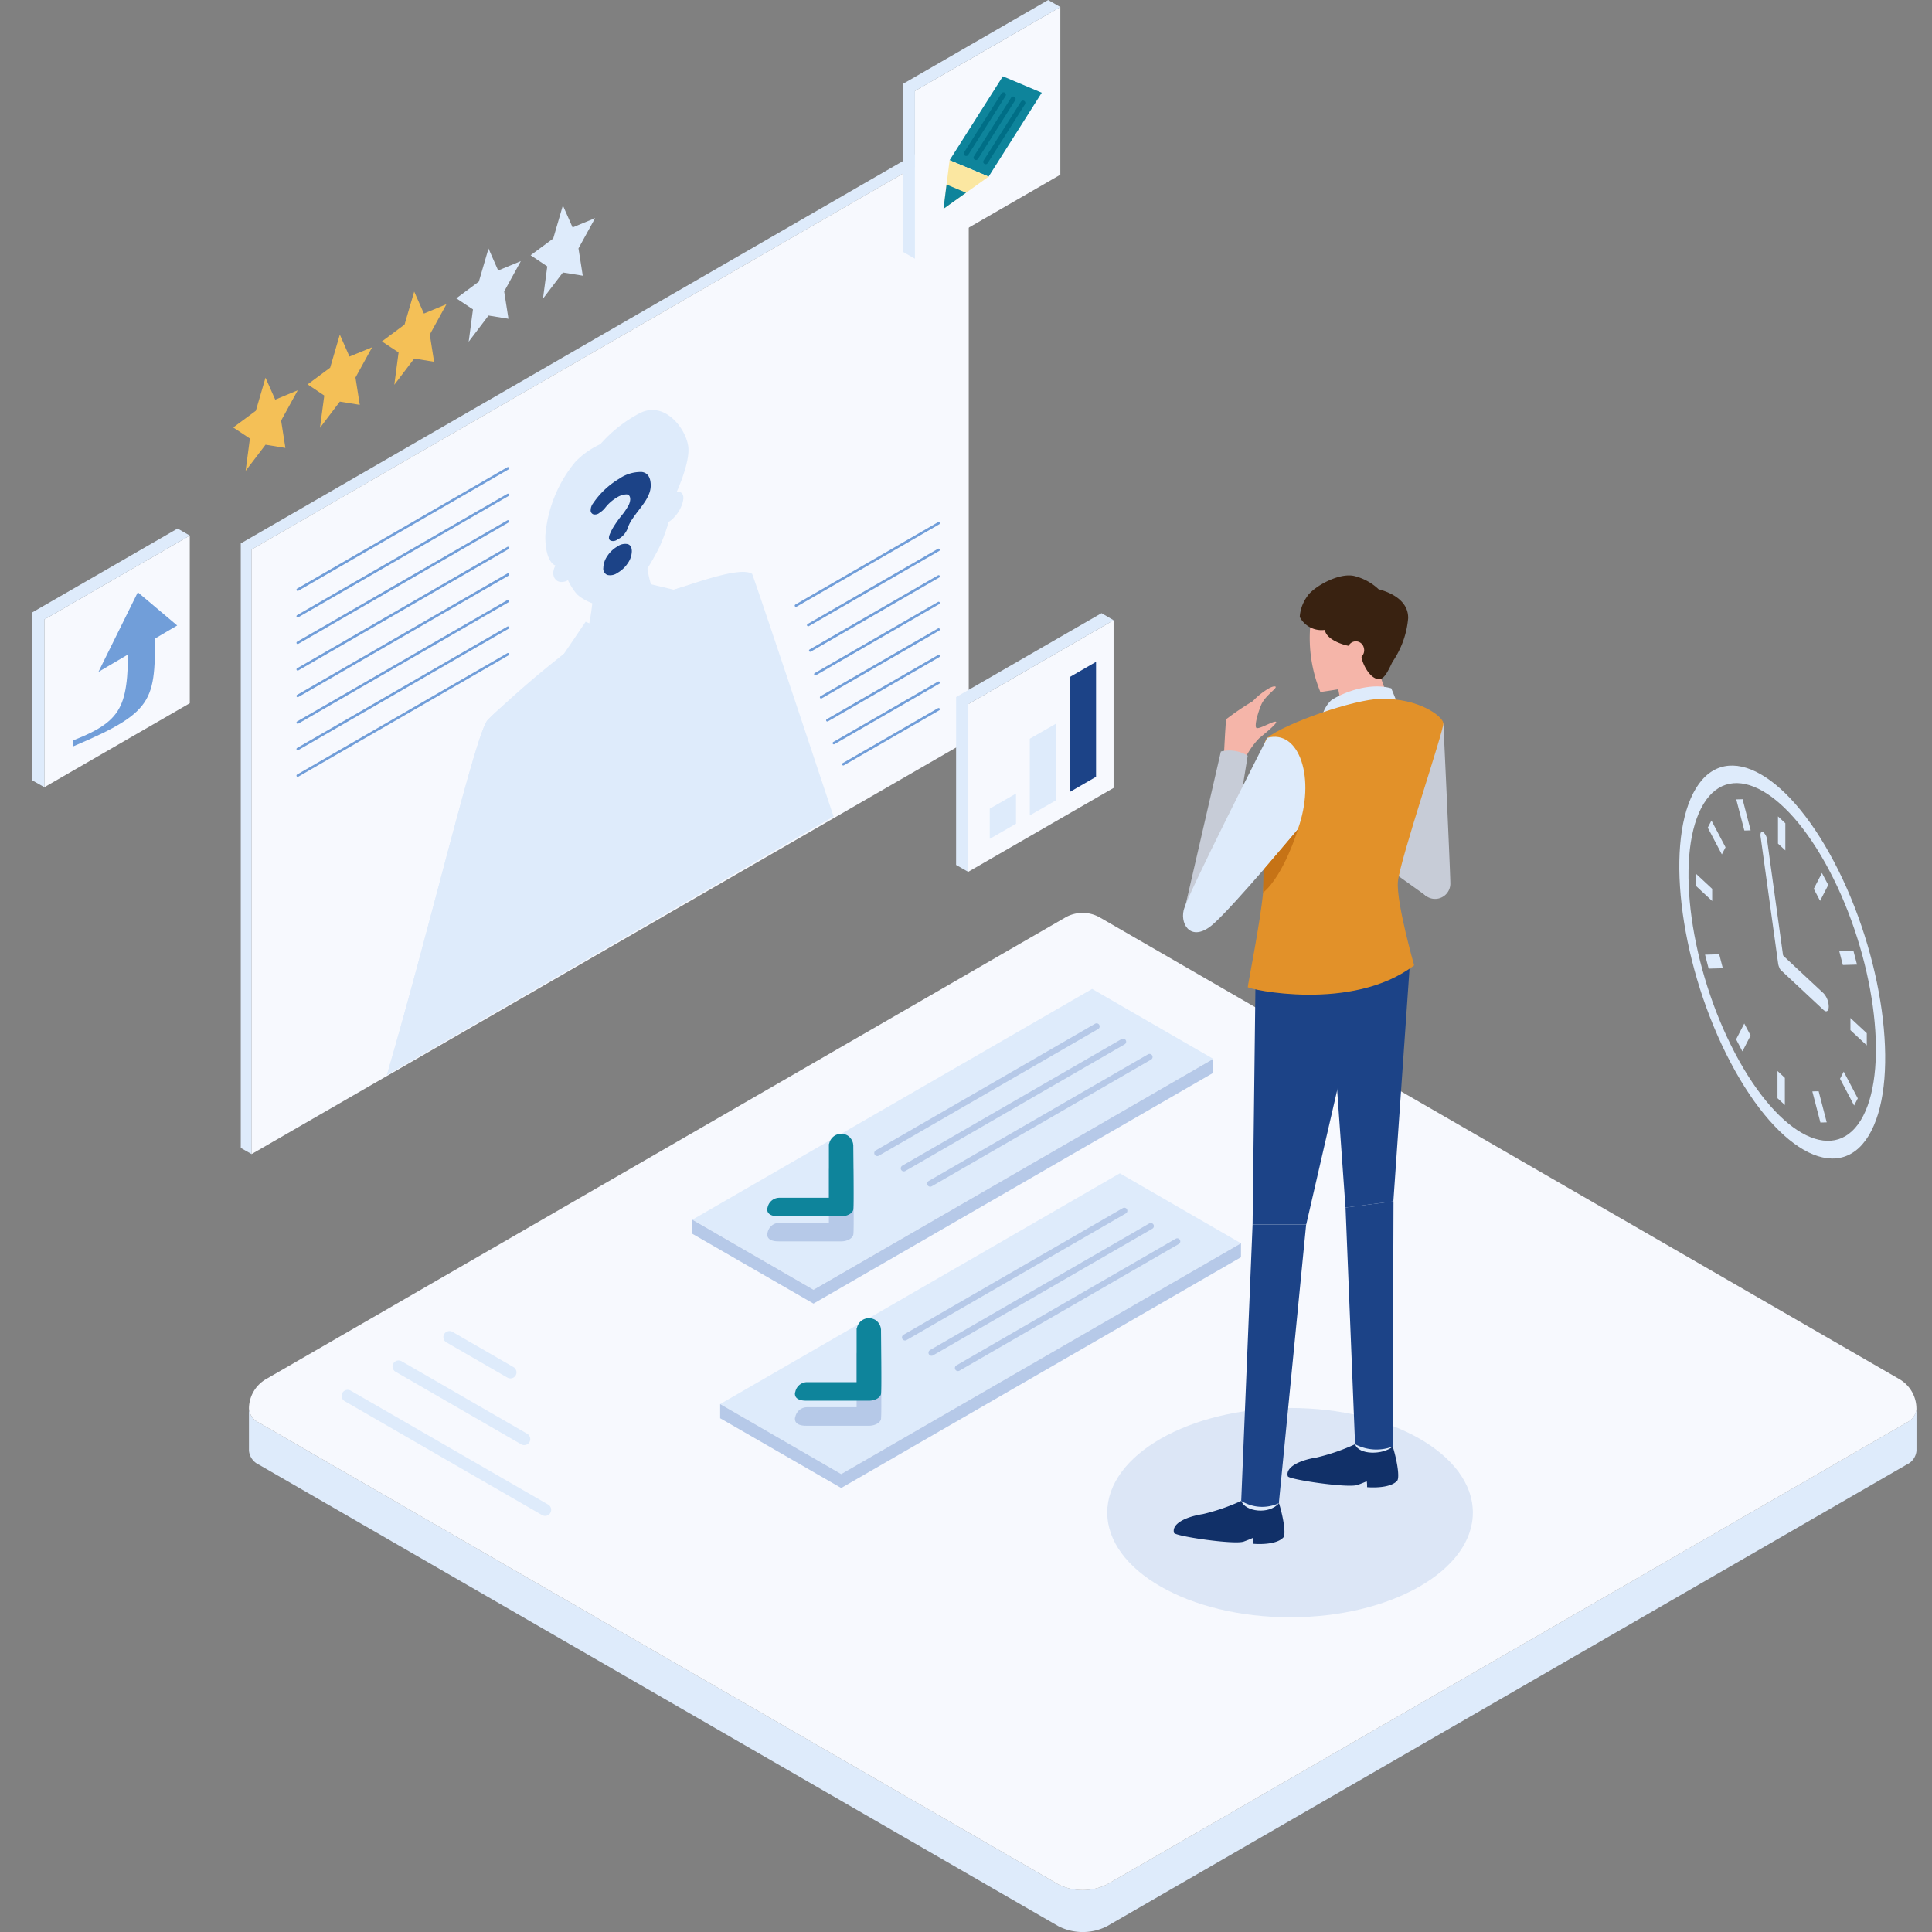<svg xmlns="http://www.w3.org/2000/svg" xmlns:xlink="http://www.w3.org/1999/xlink" width="180" height="180" viewBox="0 0 180 180">
  <rect x="0" y="0" width="180" height="180" fill="#808080" stroke="none"/>
  <defs>
    <clipPath id="clip-path">
      <rect id="長方形_53" data-name="長方形 53" width="180" height="180" transform="translate(143.667 4070)" fill="#fff" stroke="#707070" stroke-width="1"/>
    </clipPath>
  </defs>
  <g id="plan_2" transform="translate(-143.667 -4070)" clip-path="url(#clip-path)">
    <g id="service_5_2persona" transform="translate(122.607 4048.92)">
      <g id="グループ_3063" data-name="グループ 3063" transform="translate(43.492 33.127)">
        <g id="LINE">
          <path id="パス_25972" data-name="パス 25972" d="M117.933,37.819,51.117,76.378v56.328l-1.007-.574V75.811L116.926,37.23Z" transform="translate(-50.11 -37.23)" fill="#deebfb"/>
        </g>
        <g id="LINE-2" data-name="LINE" transform="translate(1.007 0.589)">
          <path id="パス_25973" data-name="パス 25973" d="M118.276,38.02V94.348L51.46,132.907V76.579Z" transform="translate(-51.46 -38.02)" fill="#f7f9fe"/>
        </g>
        <g id="グループ_3060" data-name="グループ 3060" transform="translate(13.614 26.151)">
          <path id="パス_25974" data-name="パス 25974" d="M93.9,93.243a22.552,22.552,0,0,1-.716,4.715c-.336,1.1,2.022,2.768,2.022,2.768l4.349-7.034a10.147,10.147,0,0,1-.731-3.879c.06-2.066-4.931,3.431-4.931,3.431Z" transform="translate(-74.659 -76.62)" fill="#deebfb"/>
          <path id="パス_25975" data-name="パス 25975" d="M109.97,115.57,68.36,139.657c4.207-14.442,8.288-31.905,9.4-33.084,1.857-1.977,4.8-3.566,7.109-6.169,1.738-1.954,2.671-.4,5.043-1.656,1.649-.873,3.767-3.864,5.17-4.3,2.081-.649,4.618-1.223,5.908-.515C101.638,94.287,105.987,107.319,109.97,115.57Z" transform="translate(-68.36 -77.701)" fill="#deebfb"/>
          <path id="パス_25976" data-name="パス 25976" d="M100.7,81.011a16.468,16.468,0,0,1-1.313,4.826c-.351.8-2.275,4.342-3.894,5.289-1.611.925-3.543-.388-3.894-.783a5.759,5.759,0,0,1-1.313-3.3c-.269-7.572,5.184-10.212,5.184-10.212s5.468-3.685,5.229,4.185Z" transform="translate(-73.928 -73.22)" fill="#deebfb"/>
          <path id="パス_25977" data-name="パス 25977" d="M94.943,79.376c.455.709.537,2.812,4.371,1.492h0l.843-.448s1.41-2.887,1.32-4.558-2.163-4.543-4.588-3.252a12.8,12.8,0,0,0-3.61,2.857,7.686,7.686,0,0,0-2.335,1.649,12.287,12.287,0,0,0-2.8,6.915c0,2.611,1,2.76,1,2.76l1.432-.873h0a12.082,12.082,0,0,0,4.371-6.557h0Z" transform="translate(-73.385 -72.286)" fill="#deebfb"/>
          <path id="パス_25978" data-name="パス 25978" d="M103.031,83.473c.731-1.246,1.9-1.268,1.664-.127s-1.313,2.238-1.925,2.119Z" transform="translate(-77.101 -74.884)" fill="#deebfb"/>
          <path id="パス_25979" data-name="パス 25979" d="M90.825,90.556c-.731-.4-1.9.94-1.656,1.8s1.32.716,1.925-.112Z" transform="translate(-73.638 -76.909)" fill="#deebfb"/>
          <path id="パス_25980" data-name="パス 25980" d="M95.29,102.775l.739,1.477,1.947-1.119.739-2.417a1.52,1.52,0,0,0-1.962-.291,3.78,3.78,0,0,0-1.462,2.35Z" transform="translate(-75.201 -79.379)" fill="#deebfb"/>
          <path id="パス_25981" data-name="パス 25981" d="M99.587,116.816a36.711,36.711,0,0,1-2.536,8.735,10.7,10.7,0,0,1-2.551-5.8c.418-2.35,1.328-14.517,1.328-14.517l1.947-1.119,1.813,12.689Z" transform="translate(-75 -80.373)" fill="#deebfb"/>
          <path id="パス_25982" data-name="パス 25982" d="M100.264,94.04,97.25,98.851l3.417.97,1.753-5.267Z" transform="translate(-75.699 -77.812)" fill="#deebfb"/>
          <path id="パス_25983" data-name="パス 25983" d="M92.5,98.73l3.029,1.313-2.768,5.013L90.49,101.7Z" transform="translate(-73.982 -79.004)" fill="#deebfb"/>
          <path id="パス_25984" data-name="パス 25984" d="M109.97,115.291,68.36,139.379c4.215-14.442,8.288-31.905,9.392-33.084a92.673,92.673,0,0,1,7.117-6.169l5.453,19.634C91.9,116.1,94.8,97.821,95.088,94.165c2.089-.642,6.221-2.193,7.3-1.47.515,1.3,7.586,22.6,7.586,22.6Z" transform="translate(-68.36 -77.423)" fill="#deebfb"/>
        </g>
        <path id="パス_25985" data-name="パス 25985" d="M97.309,85.117a1.956,1.956,0,0,1-.738,1.044l-.283.164a.651.651,0,0,1-.619.09.272.272,0,0,1-.157-.261.784.784,0,0,1,.045-.246,4.835,4.835,0,0,1,.492-.947,10.209,10.209,0,0,1,.656-.9,6.044,6.044,0,0,0,.552-.791,1.452,1.452,0,0,0,.239-.686c0-.3-.112-.463-.343-.477a1.765,1.765,0,0,0-.925.306,3.8,3.8,0,0,0-1.052.925,2.1,2.1,0,0,1-.574.507.024.024,0,0,1-.022.022.649.649,0,0,1-.515.1.385.385,0,0,1-.254-.418,1.085,1.085,0,0,1,.231-.619,7.647,7.647,0,0,1,2.417-2.275,3.536,3.536,0,0,1,2.126-.634c.545.082.821.507.821,1.276a2.138,2.138,0,0,1-.172.8,4.208,4.208,0,0,1-.44.8c-.179.261-.366.507-.552.746s-.373.492-.552.761a3.322,3.322,0,0,0-.388.724Zm-2.32,3.834a2.037,2.037,0,0,1,.373-1.1,2.743,2.743,0,0,1,.955-.9,1.21,1.21,0,0,1,.955-.209c.246.082.373.313.373.671a2.018,2.018,0,0,1-.373,1.1,2.835,2.835,0,0,1-.955.9,1.171,1.171,0,0,1-.955.2A.628.628,0,0,1,94.989,88.951Z" transform="translate(-61.211 -48.094)" fill="#1c4387"/>
        <g id="グループ_3061" data-name="グループ 3061" transform="translate(5.304 31.584)">
          <line id="線_2566" data-name="線 2566" y1="11.309" x2="19.589" fill="none" stroke="#719ed9" stroke-linecap="round" stroke-linejoin="round" stroke-width="0.23"/>
          <line id="線_2567" data-name="線 2567" y1="11.301" x2="19.589" transform="translate(0 2.477)" fill="none" stroke="#719ed9" stroke-linecap="round" stroke-linejoin="round" stroke-width="0.23"/>
          <line id="線_2568" data-name="線 2568" y1="11.309" x2="19.589" transform="translate(0 4.946)" fill="none" stroke="#719ed9" stroke-linecap="round" stroke-linejoin="round" stroke-width="0.23"/>
          <line id="線_2569" data-name="線 2569" y1="11.309" x2="19.589" transform="translate(0 7.422)" fill="none" stroke="#719ed9" stroke-linecap="round" stroke-linejoin="round" stroke-width="0.23"/>
          <line id="線_2570" data-name="線 2570" y1="11.309" x2="19.589" transform="translate(0 9.899)" fill="none" stroke="#719ed9" stroke-linecap="round" stroke-linejoin="round" stroke-width="0.23"/>
          <line id="線_2571" data-name="線 2571" y1="11.309" x2="19.589" transform="translate(0 12.376)" fill="none" stroke="#719ed9" stroke-linecap="round" stroke-linejoin="round" stroke-width="0.23"/>
          <line id="線_2572" data-name="線 2572" y1="11.309" x2="19.589" transform="translate(0 14.845)" fill="none" stroke="#719ed9" stroke-linecap="round" stroke-linejoin="round" stroke-width="0.23"/>
          <line id="線_2573" data-name="線 2573" y1="11.309" x2="19.589" transform="translate(0 17.321)" fill="none" stroke="#719ed9" stroke-linecap="round" stroke-linejoin="round" stroke-width="0.23"/>
        </g>
        <g id="グループ_3062" data-name="グループ 3062" transform="translate(51.725 36.702)">
          <line id="線_2574" data-name="線 2574" y1="7.676" x2="13.293" fill="none" stroke="#719ed9" stroke-linecap="round" stroke-linejoin="round" stroke-width="0.23"/>
          <line id="線_2575" data-name="線 2575" y1="7.012" x2="12.152" transform="translate(1.141 2.477)" fill="none" stroke="#719ed9" stroke-linecap="round" stroke-linejoin="round" stroke-width="0.23"/>
          <line id="線_2576" data-name="線 2576" y1="6.908" x2="11.965" transform="translate(1.328 4.953)" fill="none" stroke="#719ed9" stroke-linecap="round" stroke-linejoin="round" stroke-width="0.23"/>
          <line id="線_2577" data-name="線 2577" y1="6.632" x2="11.488" transform="translate(1.805 7.43)" fill="none" stroke="#719ed9" stroke-linecap="round" stroke-linejoin="round" stroke-width="0.23"/>
          <line id="線_2578" data-name="線 2578" y1="6.318" x2="10.951" transform="translate(2.342 9.899)" fill="none" stroke="#719ed9" stroke-linecap="round" stroke-linejoin="round" stroke-width="0.23"/>
          <line id="線_2579" data-name="線 2579" y1="5.983" x2="10.369" transform="translate(2.924 12.376)" fill="none" stroke="#719ed9" stroke-linecap="round" stroke-linejoin="round" stroke-width="0.23"/>
          <line id="線_2580" data-name="線 2580" y1="5.632" x2="9.765" transform="translate(3.528 14.852)" fill="none" stroke="#719ed9" stroke-linecap="round" stroke-linejoin="round" stroke-width="0.23"/>
          <line id="線_2581" data-name="線 2581" y1="5.125" x2="8.884" transform="translate(4.409 17.329)" fill="none" stroke="#719ed9" stroke-linecap="round" stroke-linejoin="round" stroke-width="0.23"/>
        </g>
      </g>
      <g id="グループ_3064" data-name="グループ 3064" transform="translate(44.253 106.133)">
        <g id="LINE-3" data-name="LINE" transform="translate(0 46.192)">
          <path id="パス_25986" data-name="パス 25986" d="M206.493,197.02v3.916a1.572,1.572,0,0,1-.932,1.3l-74.485,43a4.994,4.994,0,0,1-4.528,0l-74.485-43a1.6,1.6,0,0,1-.932-1.3V197.02a1.572,1.572,0,0,0,.932,1.3l74.485,43.02a5.088,5.088,0,0,0,4.528,0l74.485-43.02a1.6,1.6,0,0,0,.932-1.3Z" transform="translate(-51.13 -197.02)" fill="#deebfb"/>
        </g>
        <g id="LINE-4" data-name="LINE">
          <path id="パス_25987" data-name="パス 25987" d="M206.493,181.29a1.572,1.572,0,0,1-.932,1.3l-74.485,43.02a5.088,5.088,0,0,1-4.528,0l-74.485-43.02a1.6,1.6,0,0,1-.932-1.3,3.183,3.183,0,0,1,1.589-2.753l74.485-43.02a3.247,3.247,0,0,1,3.193,0l74.5,43.02a3.183,3.183,0,0,1,1.589,2.753Z" transform="translate(-51.13 -135.098)" fill="#f7f9fe"/>
        </g>
      </g>
      <g id="グループ_3066" data-name="グループ 3066" transform="translate(24.06 70.321)">
        <g id="LINE-5" data-name="LINE" transform="translate(1.134 0.656)">
          <path id="パス_25988" data-name="パス 25988" d="M39.127,87.97v15.621L25.58,111.416V95.788Z" transform="translate(-25.58 -87.97)" fill="#f7f9fe"/>
        </g>
        <g id="LINE-6" data-name="LINE">
          <path id="パス_25989" data-name="パス 25989" d="M38.741,87.746,25.194,95.564v15.628l-1.134-.642V94.908L37.607,87.09Z" transform="translate(-24.06 -87.09)" fill="#deebfb"/>
        </g>
        <g id="グループ_3065" data-name="グループ 3065" transform="translate(3.819 5.938)">
          <path id="パス_25990" data-name="パス 25990" d="M36,95.05l-3.67,7.422,7.34-4.327Z" transform="translate(-29.98 -95.05)" fill="#719ed9"/>
          <path id="パス_25991" data-name="パス 25991" d="M36.8,98.73c0,7.228.351,8.243-7.624,11.615v-.559c4.953-1.94,5.132-3.4,5.132-9.989Z" transform="translate(-29.18 -95.985)" fill="#719ed9"/>
        </g>
      </g>
      <g id="グループ_3068" data-name="グループ 3068" transform="translate(105.176 21.08)">
        <g id="LINE-7" data-name="LINE" transform="translate(1.126 0.656)">
          <path id="パス_25992" data-name="パス 25992" d="M147.857,21.96V37.581L134.31,45.406V29.778Z" transform="translate(-134.31 -21.96)" fill="#f7f9fe"/>
        </g>
        <g id="LINE-8" data-name="LINE">
          <path id="パス_25993" data-name="パス 25993" d="M147.473,21.736l-13.547,7.818V45.182l-1.126-.642V28.9l13.539-7.818Z" transform="translate(-132.8 -21.08)" fill="#deebfb"/>
        </g>
        <g id="グループ_3067" data-name="グループ 3067" transform="translate(3.79 7.109)">
          <path id="パス_25994" data-name="パス 25994" d="M142.273,39.957l-3.633-1.529L143.6,30.61l3.625,1.529Z" transform="translate(-138.073 -30.61)" fill="#0e849b"/>
          <path id="パス_25995" data-name="パス 25995" d="M138.447,41.09l3.633,1.529-4.2,3Z" transform="translate(-137.88 -33.272)" fill="#fbe7a1"/>
          <path id="パス_25996" data-name="パス 25996" d="M138.163,44.13l1.813.761-2.1,1.5Z" transform="translate(-137.88 -34.045)" fill="#0e849b"/>
          <line id="線_2582" data-name="線 2582" x1="3.476" y2="5.483" transform="translate(2.111 1.716)" fill="none" stroke="#006e86" stroke-linecap="round" stroke-miterlimit="10" stroke-width="0.45"/>
          <line id="線_2583" data-name="線 2583" x1="3.469" y2="5.475" transform="translate(3.021 2.104)" fill="none" stroke="#006e86" stroke-linecap="round" stroke-miterlimit="10" stroke-width="0.45"/>
          <line id="線_2584" data-name="線 2584" x1="3.476" y2="5.483" transform="translate(3.924 2.484)" fill="none" stroke="#006e86" stroke-linecap="round" stroke-miterlimit="10" stroke-width="0.45"/>
        </g>
      </g>
      <g id="グループ_3069" data-name="グループ 3069" transform="translate(110.137 78.206)">
        <g id="LINE-9" data-name="LINE" transform="translate(1.126 0.656)">
          <path id="パス_25997" data-name="パス 25997" d="M154.507,98.54v15.628l-13.547,7.818V106.365Z" transform="translate(-140.96 -98.54)" fill="#f7f9fe"/>
        </g>
        <g id="LINE-10" data-name="LINE">
          <path id="パス_25998" data-name="パス 25998" d="M154.123,98.316l-13.547,7.825v15.621l-1.126-.642V105.478L153,97.66Z" transform="translate(-139.45 -97.66)" fill="#deebfb"/>
        </g>
        <g id="LINE-11" data-name="LINE" transform="translate(3.133 16.807)">
          <path id="パス_25999" data-name="パス 25999" d="M146.1,120.19V123l-2.447,1.41V121.6Z" transform="translate(-143.65 -120.19)" fill="#deebfb"/>
        </g>
        <g id="LINE-12" data-name="LINE" transform="translate(6.863 10.294)">
          <path id="パス_26000" data-name="パス 26000" d="M151.1,111.46V118.6l-2.447,1.41v-7.146Z" transform="translate(-148.65 -111.46)" fill="#deebfb"/>
        </g>
        <g id="LINE-13" data-name="LINE" transform="translate(10.6 4.535)">
          <path id="パス_26001" data-name="パス 26001" d="M156.1,103.74v10.712l-2.439,1.41V105.15Z" transform="translate(-153.66 -103.74)" fill="#1c4387"/>
        </g>
      </g>
      <g id="グループ_3071" data-name="グループ 3071" transform="translate(124.221 74.687)">
        <path id="パス_26002" data-name="パス 26002" d="M158.33,206.672c0,5.393,7.624,9.757,17.038,9.757s17.023-4.364,17.023-9.757-7.624-9.742-17.023-9.742-17.038,4.364-17.038,9.742Z" transform="translate(-158.33 -119.359)" fill="#719ed9" opacity="0.2"/>
        <g id="グループ_3070" data-name="グループ 3070" transform="translate(6.192)">
          <path id="パス_26003" data-name="パス 26003" d="M172.85,114.076s.142-3.3.246-4.207a26.475,26.475,0,0,1,2.484-1.686c.515-.574,1.738-1.5,2.1-1.358.261.1-.955.835-1.313,1.686s-.642,1.977-.462,2.156c.2.2,1.544-.642,1.82-.567s-1.291,1.313-1.574,1.559a7.635,7.635,0,0,0-1.455,2.2c-.1.53-1.843.216-1.843.216Z" transform="translate(-168.21 -96.466)" fill="#f5b5a9"/>
          <path id="パス_26004" data-name="パス 26004" d="M167.8,130.229l3.521-15.307a3.283,3.283,0,0,1,2.5.388s-2.372,14.7-2.5,14.718S167.8,130.229,167.8,130.229Z" transform="translate(-166.928 -98.512)" fill="#c7ccd7"/>
          <path id="パス_26005" data-name="パス 26005" d="M190.89,105a26.8,26.8,0,0,0,1.134,3.051,46.233,46.233,0,0,1-4.67.947,12.672,12.672,0,0,0-.522-3.372c-.388-.582,4.058-.627,4.058-.627Z" transform="translate(-171.756 -96.006)" fill="#f5b5a9"/>
          <path id="パス_26006" data-name="パス 26006" d="M172.926,208.056a18.957,18.957,0,0,1-3.573,1.231c-1.693.269-2.932.94-2.693,1.753.09.306,5.632,1.126,6.5.806s.776-.328.835-.328.052.537.052.537,2.044.2,2.79-.582c.41-.433-.41-3.864-1.029-4.632s-2.872,1.223-2.872,1.223Z" transform="translate(-166.63 -121.832)" fill="#113068"/>
          <path id="パス_26007" data-name="パス 26007" d="M178.576,208.746c-.9,1.089-3.163.8-3.506-.216Z" transform="translate(-168.774 -122.306)" fill="#deebfb"/>
          <path id="パス_26008" data-name="パス 26008" d="M187.136,200.986a18.957,18.957,0,0,1-3.573,1.231c-1.693.269-2.932.94-2.693,1.753.09.306,5.632,1.126,6.5.806s.776-.328.835-.328.052.537.052.537,2.044.2,2.79-.582c.41-.433-.41-3.864-1.029-4.632s-2.872,1.223-2.872,1.223Z" transform="translate(-170.24 -120.036)" fill="#113068"/>
          <path id="パス_26009" data-name="パス 26009" d="M192.786,201.676c-.9.783-3.163.8-3.506-.216Z" transform="translate(-172.384 -120.51)" fill="#deebfb"/>
          <path id="パス_26010" data-name="パス 26010" d="M176.756,142.968l-.276,23.065h5l5.393-23.423Z" transform="translate(-169.133 -105.56)" fill="#1c4387"/>
          <path id="パス_26011" data-name="パス 26011" d="M176.119,174.01l-1.059,25.751a3.692,3.692,0,0,0,3.506.216l2.544-25.967h-5Z" transform="translate(-168.772 -113.537)" fill="#1c4387"/>
          <path id="パス_26012" data-name="パス 26012" d="M193.549,141.23,192,163.534l-4.461.574-1.6-22.573Z" transform="translate(-171.536 -105.209)" fill="#1c4387"/>
          <path id="パス_26013" data-name="パス 26013" d="M188.09,171.7l.888,22.051a4.237,4.237,0,0,0,3.506.216l.075-22.842-4.461.574Z" transform="translate(-172.082 -112.805)" fill="#1c4387"/>
          <path id="パス_26014" data-name="パス 26014" d="M198.255,111.4s.649,13.875.649,14.979a1.425,1.425,0,0,1-2.693.619c-1.037-1.581-3.991-11.316-3.991-11.316l6.035-4.274Z" transform="translate(-173.131 -97.632)" fill="#c7ccd7"/>
          <path id="パス_26015" data-name="パス 26015" d="M197.062,131.216l-3.4-2.439.418-2.857,3.827,1.149Z" transform="translate(-173.497 -101.32)" fill="#c7ccd7"/>
          <path id="パス_26016" data-name="パス 26016" d="M183.654,98.162a13.271,13.271,0,0,0,.947,6.132c2.872-.418,4.349-.664,5.468-1.872s2.305-4.573.843-6.43-6.579-1.664-7.251,2.171Z" transform="translate(-170.936 -93.427)" fill="#f5b5a9"/>
          <path id="パス_26017" data-name="パス 26017" d="M192.2,108.548c-.045-.172-.619-1.559-.619-1.559-2.133-.619-4.744.522-5.61,1.126a3.036,3.036,0,0,0-.91,2.119Z" transform="translate(-171.312 -96.466)" fill="#deebfb"/>
          <path id="パス_26018" data-name="パス 26018" d="M188.263,108.359c-2.506.045-8.884,2.275-10.57,3.633-1.052.85-.127,11.659-.388,14.427s-1.425,8.6-1.425,8.795,9.727,2.372,15.5-2.022c0,0-1.663-5.826-1.514-7.773s4.3-14.136,4.237-14.785S191.836,108.292,188.263,108.359Z" transform="translate(-168.98 -96.859)" fill="#e29129"/>
          <path id="パス_26019" data-name="パス 26019" d="M175.639,113.2s-7.46,14.628-7.788,16.068.806,3.029,2.79,1.253c2.051-1.835,7.848-8.795,7.848-8.795,1.693-4.7.164-9.369-2.857-8.526Z" transform="translate(-166.927 -98.063)" fill="#deebfb"/>
          <path id="パス_26020" data-name="パス 26020" d="M181.035,124.66s-1.3,4.3-3.245,5.9l.045-2.141,3.2-3.76Z" transform="translate(-169.465 -101)" fill="#c67316"/>
          <path id="パス_26021" data-name="パス 26021" d="M184.708,98.021a2.281,2.281,0,0,1-2.342-1.208,3.658,3.658,0,0,1,.686-1.9c.485-.813,2.894-2.275,4.416-1.91a5.1,5.1,0,0,1,2.245,1.231c.2.067,2.79.642,2.753,2.7a8.454,8.454,0,0,1-1.47,4.08c-.44.932-.791,1.634-1.276,1.6-.828-.06-1.47-1.38-1.574-1.94a1.426,1.426,0,0,0-1.223-1.171c-.574-.09-2.089-.6-2.216-1.47Z" transform="translate(-170.624 -92.943)" fill="#392211"/>
          <path id="パス_26022" data-name="パス 26022" d="M188.48,101.583a.759.759,0,0,1,1.41.186.84.84,0,0,1-.97,1.067Z" transform="translate(-172.181 -95.035)" fill="#f5b5a9"/>
        </g>
      </g>
      <g id="グループ_3072" data-name="グループ 3072" transform="translate(42.791 40.222)">
        <path id="パス_26023" data-name="パス 26023" d="M52.176,68.25l-.9,3.081L49.17,72.89l1.552,1.029-.4,3.014,1.857-2.439,1.85.3-.4-2.544,1.552-2.827-2.1.873Z" transform="translate(-49.17 -52.204)" fill="#f4c057"/>
        <path id="パス_26024" data-name="パス 26024" d="M61.459,62.87l-.9,3.081-2.1,1.559,1.552,1.037-.4,3.006,1.85-2.439,1.857.3-.4-2.544,1.552-2.82-2.111.865Z" transform="translate(-51.53 -50.838)" fill="#f4c057"/>
        <path id="パス_26025" data-name="パス 26025" d="M70.746,57.5l-.9,3.073L67.74,62.14l1.552,1.029-.4,3.014,1.857-2.447,1.85.3-.4-2.536,1.552-2.827-2.1.873Z" transform="translate(-53.887 -49.473)" fill="#f4c057"/>
        <path id="パス_26026" data-name="パス 26026" d="M80.029,52.12l-.9,3.081-2.1,1.559,1.552,1.029-.4,3.014,1.85-2.439,1.857.3-.4-2.544,1.552-2.827-2.111.873Z" transform="translate(-56.247 -48.107)" fill="#deebfb"/>
        <path id="パス_26027" data-name="パス 26027" d="M89.316,46.74l-.9,3.081L86.31,51.38l1.552,1.037-.4,3.006,1.857-2.439,1.85.3-.4-2.544,1.552-2.82-2.1.865Z" transform="translate(-58.605 -46.74)" fill="#deebfb"/>
      </g>
      <g id="グループ_3087" data-name="グループ 3087" transform="translate(177.518 92.407)">
        <path id="パス_26028" data-name="パス 26028" d="M231.077,119.258c2.663-5.155,8.541-2.283,13.114,6.4s6.132,19.932,3.469,25.087-8.541,2.283-13.114-6.4-6.132-19.932-3.469-25.087Zm.739,1.4c-2.424,4.692-1.007,14.942,3.155,22.842s9.526,10.518,11.943,5.826,1.007-14.942-3.155-22.842S234.233,115.968,231.816,120.66Z" transform="translate(-229.777 -116.696)" fill="#deebfb"/>
        <g id="グループ_3073" data-name="グループ 3073" transform="translate(9.215 17.591)">
          <path id="パス_26029" data-name="パス 26029" d="M242.72,141.243l3.782,3.528a.341.341,0,0,1,.09.231h0c0,.082-.037.112-.09.067l-3.782-3.528a.341.341,0,0,1-.09-.231h0C242.63,141.228,242.667,141.2,242.72,141.243Z" transform="translate(-242.257 -140.517)" fill="#deebfb"/>
          <path id="パス_26030" data-name="パス 26030" d="M242.264,141.4a1.918,1.918,0,0,1-.134-.671.523.523,0,0,1,.134-.418c.082-.06.209-.037.328.082l3.782,3.528a1.892,1.892,0,0,1,.462,1.208c0,.425-.209.574-.47.336l-3.782-3.528a1.111,1.111,0,0,1-.231-.321,1.9,1.9,0,0,1-.1-.216Zm.328.231Zm.007-.947Zm3.775,3.528Z" transform="translate(-242.13 -140.277)" fill="#deebfb"/>
        </g>
        <g id="グループ_3074" data-name="グループ 3074" transform="translate(7.563 6.168)">
          <path id="パス_26031" data-name="パス 26031" d="M240.36,125.764l1.634,11.816c0,.045-.007.075-.03.067h0a.288.288,0,0,1-.06-.1l-1.634-11.816c0-.045.007-.075.03-.067h0A.288.288,0,0,1,240.36,125.764Z" transform="translate(-240.006 -125.141)" fill="#deebfb"/>
          <path id="パス_26032" data-name="パス 26032" d="M241.7,137.687a.64.64,0,0,0,.239.276c.172.082.269-.112.224-.433l-1.634-11.816a1.069,1.069,0,0,0-.38-.731c-.172-.082-.269.112-.224.433l1.634,11.816a1.308,1.308,0,0,0,.149.455Z" transform="translate(-239.915 -124.965)" fill="#deebfb"/>
        </g>
        <g id="グループ_3075" data-name="グループ 3075" transform="translate(2.651 5.12)">
          <path id="パス_26033" data-name="パス 26033" d="M233.809,124.13l1.037,1.962-.179.351-1.037-1.962Z" transform="translate(-233.406 -123.705)" fill="#deebfb"/>
          <path id="パス_26034" data-name="パス 26034" d="M233.673,123.56l1.313,2.492-.343.664-1.313-2.492Zm.873,2.283-.761-1.44-.022.037.761,1.44Z" transform="translate(-233.33 -123.56)" fill="#deebfb"/>
        </g>
        <g id="グループ_3076" data-name="グループ 3076" transform="translate(14.974 28.514)">
          <path id="パス_26035" data-name="パス 26035" d="M250.329,155.49l1.037,1.962-.179.351-1.037-1.969Z" transform="translate(-249.926 -155.065)" fill="#deebfb"/>
          <path id="パス_26036" data-name="パス 26036" d="M250.193,154.92l1.313,2.492-.343.664-1.313-2.492Zm.873,2.283-.761-1.44-.022.037.761,1.44Z" transform="translate(-249.85 -154.92)" fill="#deebfb"/>
        </g>
        <g id="グループ_3077" data-name="グループ 3077" transform="translate(12.527 10.006)">
          <path id="パス_26037" data-name="パス 26037" d="M247.778,131.259l-.6,1.171-.313-.6.6-1.164Z" transform="translate(-246.644 -130.252)" fill="#deebfb"/>
          <path id="パス_26038" data-name="パス 26038" d="M247.331,130.11l.589,1.119-.761,1.477-.589-1.119Zm.149.9-.03-.06-.44.85.03.06Z" transform="translate(-246.57 -130.11)" fill="#deebfb"/>
        </g>
        <g id="グループ_3078" data-name="グループ 3078" transform="translate(5.291 24.03)">
          <path id="パス_26039" data-name="パス 26039" d="M238.07,150.059l-.6,1.171-.306-.589.6-1.171Z" transform="translate(-236.944 -149.052)" fill="#deebfb"/>
          <path id="パス_26040" data-name="パス 26040" d="M237.631,148.91l.589,1.119-.761,1.477-.589-1.119Zm.142.9-.03-.06-.44.85.03.06Z" transform="translate(-236.87 -148.91)" fill="#deebfb"/>
        </g>
        <g id="グループ_3079" data-name="グループ 3079" transform="translate(5.306 3.136)">
          <path id="パス_26041" data-name="パス 26041" d="M237.493,121.32l.6,2.283-.313.007-.6-2.283Z" transform="translate(-236.964 -121.007)" fill="#deebfb"/>
          <path id="パス_26042" data-name="パス 26042" d="M236.89,120.915l.589-.015.753,2.9-.589.015Zm.47.6h-.03l.433,1.671h.03Z" transform="translate(-236.89 -120.9)" fill="#deebfb"/>
        </g>
        <g id="グループ_3080" data-name="グループ 3080" transform="translate(12.393 30.341)">
          <path id="パス_26043" data-name="パス 26043" d="M246.993,157.78l.6,2.29-.313.007-.6-2.29Z" transform="translate(-246.464 -157.474)" fill="#deebfb"/>
          <path id="パス_26044" data-name="パス 26044" d="M246.39,157.385l.589-.015.753,2.9-.589.015Zm.47.6h-.03l.433,1.671h.03Z" transform="translate(-246.39 -157.37)" fill="#deebfb"/>
        </g>
        <g id="グループ_3081" data-name="グループ 3081" transform="translate(14.9 17.242)">
          <path id="パス_26045" data-name="パス 26045" d="M251.256,140.916l-1.037.03-.179-.686,1.037-.03Z" transform="translate(-249.824 -139.917)" fill="#deebfb"/>
          <path id="パス_26046" data-name="パス 26046" d="M249.75,139.847l1.32-.037.336,1.3-1.32.037Zm1.194.589-.761.022.022.075.761-.022Z" transform="translate(-249.75 -139.81)" fill="#deebfb"/>
        </g>
        <g id="グループ_3082" data-name="グループ 3082" transform="translate(2.397 17.578)">
          <path id="パス_26047" data-name="パス 26047" d="M234.506,141.366l-1.037.03-.179-.686,1.037-.03Z" transform="translate(-233.066 -140.367)" fill="#deebfb"/>
          <path id="パス_26048" data-name="パス 26048" d="M232.99,140.3l1.32-.037.336,1.3-1.32.037Zm1.2.589-.761.022.022.075.761-.022Z" transform="translate(-232.99 -140.26)" fill="#deebfb"/>
        </g>
        <g id="グループ_3083" data-name="グループ 3083" transform="translate(9.193 4.74)">
          <path id="パス_26049" data-name="パス 26049" d="M242.686,123.946l-.007,1.992-.358-.336.007-1.992Z" transform="translate(-242.156 -123.192)" fill="#deebfb"/>
          <path id="パス_26050" data-name="パス 26050" d="M242.107,123.05l.679.634v2.529l-.686-.634V123.05Zm.358.873-.037-.037v1.462l.037.037Z" transform="translate(-242.1 -123.05)" fill="#deebfb"/>
        </g>
        <g id="グループ_3084" data-name="グループ 3084" transform="translate(9.148 28.461)">
          <path id="パス_26051" data-name="パス 26051" d="M242.618,155.746v1.992l-.358-.336V155.41Z" transform="translate(-242.096 -154.992)" fill="#deebfb"/>
          <path id="パス_26052" data-name="パス 26052" d="M242.047,154.85l.679.634v2.529l-.686-.634V154.85Zm.358.865-.037-.037v1.462l.037.037Z" transform="translate(-242.04 -154.85)" fill="#deebfb"/>
        </g>
        <g id="グループ_3085" data-name="グループ 3085" transform="translate(15.944 23.516)">
          <path id="パス_26053" data-name="パス 26053" d="M252.561,150.5l-1.2-1.119v-.6l1.2,1.119Z" transform="translate(-251.203 -148.362)" fill="#deebfb"/>
          <path id="パス_26054" data-name="パス 26054" d="M251.15,148.22l1.522,1.417v1.134l-1.522-1.417Zm1.194,1.656-.88-.821v.06l.873.821v-.06Z" transform="translate(-251.15 -148.22)" fill="#deebfb"/>
        </g>
        <g id="グループ_3086" data-name="グループ 3086" transform="translate(1.539 10.066)">
          <path id="パス_26055" data-name="パス 26055" d="M233.251,132.466l-1.2-1.119v-.6l1.2,1.119Z" transform="translate(-231.893 -130.332)" fill="#deebfb"/>
          <path id="パス_26056" data-name="パス 26056" d="M231.84,130.19l1.522,1.417v1.134l-1.522-1.417Zm1.194,1.649-.88-.821v.067l.88.821Z" transform="translate(-231.84 -130.19)" fill="#deebfb"/>
        </g>
      </g>
      <g id="グループ_3088" data-name="グループ 3088" transform="translate(53.451 145.657)">
        <line id="線_2585" data-name="線 2585" x1="18.396" y1="10.615" transform="translate(0 5.475)" fill="none" stroke="#deebfb" stroke-linecap="round" stroke-miterlimit="10" stroke-width="1.13"/>
        <line id="線_2586" data-name="線 2586" x1="11.704" y1="6.758" transform="translate(4.744 2.738)" fill="none" stroke="#deebfb" stroke-linecap="round" stroke-miterlimit="10" stroke-width="1.13"/>
        <line id="線_2587" data-name="線 2587" x1="5.684" y1="3.282" transform="translate(9.481)" fill="none" stroke="#deebfb" stroke-linecap="round" stroke-miterlimit="10" stroke-width="1.13"/>
      </g>
      <g id="グループ_3089" data-name="グループ 3089" transform="translate(88.154 130.394)">
        <path id="パス_26057" data-name="パス 26057" d="M147.219,167.62l-37.239,21.5,11.279,6.52,37.246-21.5Z" transform="translate(-109.98 -167.62)" fill="#deebfb"/>
        <path id="パス_26058" data-name="パス 26058" d="M127.347,195.877c-.052.388-.589.656-1.134.656h-5.759c-.254,0-1.134.015-1.134-.656v-.037a.488.488,0,0,1,.037-.134,1.124,1.124,0,0,1,1.1-.9h4.61v-4.946a.238.238,0,0,1,.037-.134,1.143,1.143,0,0,1,1.111-.88,1.221,1.221,0,0,1,.574.149,1.162,1.162,0,0,1,.522.724.413.413,0,0,1,.015.134h.015v.052c0,.559.067,5.587,0,5.96Z" transform="translate(-112.353 -173.013)" fill="#b6c9e8"/>
        <line id="線_2588" data-name="線 2588" x1="20.432" y2="11.801" transform="translate(17.224 3.491)" fill="none" stroke="#b6c9e8" stroke-linecap="round" stroke-linejoin="round" stroke-width="0.57"/>
        <line id="線_2589" data-name="線 2589" x1="20.432" y2="11.801" transform="translate(19.694 4.916)" fill="none" stroke="#b6c9e8" stroke-linecap="round" stroke-linejoin="round" stroke-width="0.57"/>
        <path id="パス_26059" data-name="パス 26059" d="M127.347,192.747c-.052.388-.589.656-1.134.656h-5.759c-.254,0-1.134.015-1.134-.656v-.037a.488.488,0,0,1,.037-.134,1.124,1.124,0,0,1,1.1-.9h4.61v-4.946a.238.238,0,0,1,.037-.134,1.143,1.143,0,0,1,1.111-.88,1.221,1.221,0,0,1,.574.149,1.162,1.162,0,0,1,.522.724.413.413,0,0,1,.015.134h.015v.052c0,.559.067,5.587,0,5.96Z" transform="translate(-112.353 -172.218)" fill="#0e849b"/>
        <path id="パス_26060" data-name="パス 26060" d="M158.505,176.36v1.3l-37.246,21.5-11.279-6.5v-1.32l11.279,6.52Z" transform="translate(-109.98 -169.84)" fill="#b6c9e8"/>
        <line id="線_2590" data-name="線 2590" x1="20.432" y2="11.801" transform="translate(22.155 6.341)" fill="none" stroke="#b6c9e8" stroke-linecap="round" stroke-linejoin="round" stroke-width="0.57"/>
      </g>
      <g id="グループ_3090" data-name="グループ 3090" transform="translate(85.572 113.214)">
        <path id="パス_26061" data-name="パス 26061" d="M143.759,144.59l-37.239,21.5,11.279,6.52,37.246-21.5Z" transform="translate(-106.52 -144.59)" fill="#deebfb"/>
        <line id="線_2591" data-name="線 2591" x1="20.432" y2="11.801" transform="translate(17.224 3.491)" fill="none" stroke="#b6c9e8" stroke-linecap="round" stroke-linejoin="round" stroke-width="0.57"/>
        <line id="線_2592" data-name="線 2592" x1="20.432" y2="11.801" transform="translate(19.694 4.916)" fill="none" stroke="#b6c9e8" stroke-linecap="round" stroke-linejoin="round" stroke-width="0.57"/>
        <line id="線_2593" data-name="線 2593" x1="20.432" y2="11.801" transform="translate(22.155 6.341)" fill="none" stroke="#b6c9e8" stroke-linecap="round" stroke-linejoin="round" stroke-width="0.57"/>
        <path id="パス_26062" data-name="パス 26062" d="M155.045,153.33v1.3l-37.246,21.5-11.279-6.5v-1.313l11.279,6.52Z" transform="translate(-106.52 -146.81)" fill="#b6c9e8"/>
        <path id="パス_26063" data-name="パス 26063" d="M123.887,172.847c-.052.388-.589.656-1.134.656h-5.759c-.254,0-1.134.015-1.134-.656v-.037a.488.488,0,0,1,.037-.134,1.124,1.124,0,0,1,1.1-.9h4.61v-4.946a.238.238,0,0,1,.037-.134,1.143,1.143,0,0,1,1.111-.88,1.221,1.221,0,0,1,.574.149,1.162,1.162,0,0,1,.522.724.355.355,0,0,1,.037.134v.052c0,.559.067,5.587,0,5.96Z" transform="translate(-108.893 -149.983)" fill="#b6c9e8"/>
        <path id="パス_26064" data-name="パス 26064" d="M123.887,169.717c-.052.388-.589.656-1.134.656h-5.759c-.254,0-1.134.015-1.134-.656v-.037a.488.488,0,0,1,.037-.134,1.124,1.124,0,0,1,1.1-.9h4.61V163.7a.238.238,0,0,1,.037-.134,1.143,1.143,0,0,1,1.111-.88,1.221,1.221,0,0,1,.574.149,1.162,1.162,0,0,1,.522.724.413.413,0,0,1,.015.134h.015v.052c0,.559.067,5.587,0,5.96Z" transform="translate(-108.893 -149.188)" fill="#0e849b"/>
      </g>
    </g>
  </g>
</svg>
